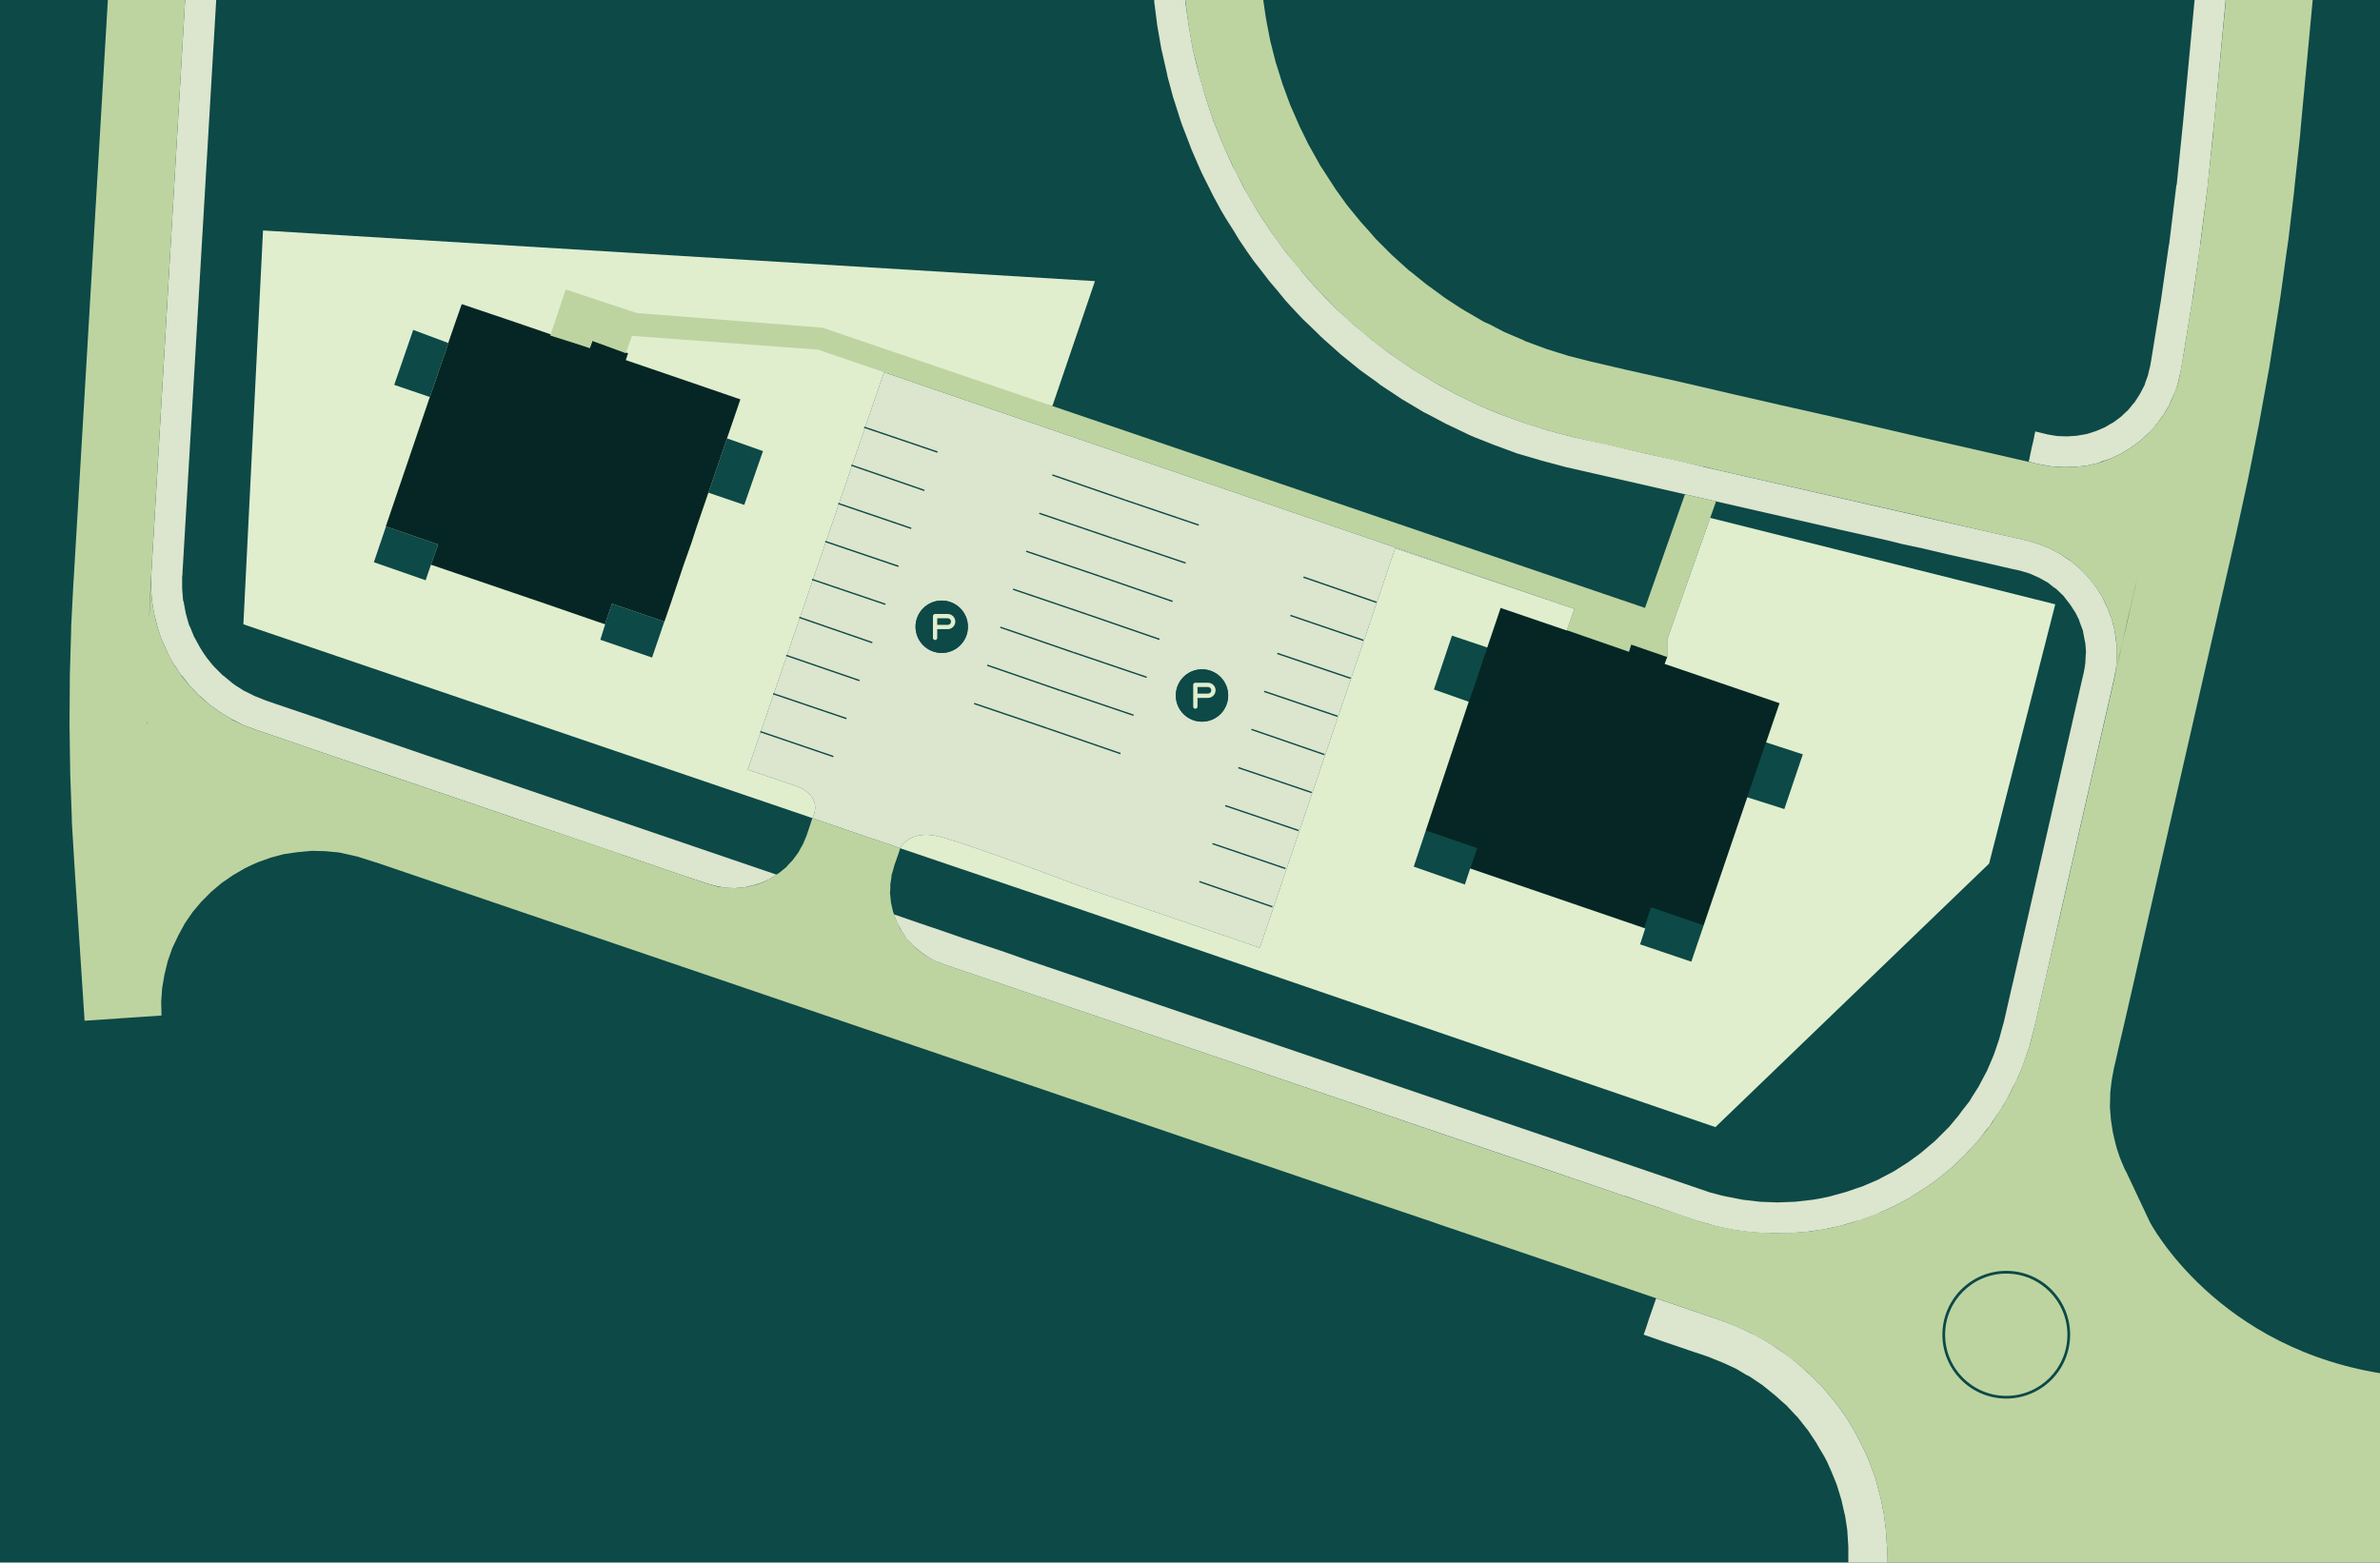 <svg xmlns="http://www.w3.org/2000/svg" xmlns:xlink="http://www.w3.org/1999/xlink" id="Layer_6" viewBox="0 0 872.31 572.76"><defs><style>      .st0 {        fill: none;      }      .st1 {        fill: #bdd4a1;      }      .st2 {        fill: #052624;      }      .st3 {        fill: #dce5cd;      }      .st4 {        fill: #0c4947;      }      .st5 {        fill: #e0eece;      }      .st6 {        clip-path: url(#clippath);      }    </style><clipPath id="clippath"><rect class="st0" x="0" width="872.31" height="572.76"></rect></clipPath></defs><g class="st6"><path class="st3" d="M324,136.45l-49.94,145.69,18.56,6.28c9.53,4.24,5.14,11.46,5.14,11.46l18.84,6.48,9.36,3.12,3.96,1.44s3.31-6.75,13.56-4.44,52.44,18.36,52.44,18.36l65.83,22.6,49.61-146.44,23.05,7.79.23.08,5.16,1.73h.01s.23.09.23.09l5.22,1.77.18.06,5.21,1.75.19.07,5.1,1.72.18.06,5.2,1.76.2.07,5.27,1.78.13.04,5.16,1.75h.01l.11.04,4.83,1.63-253.03-86.74ZM345.16,239.34c-5.3,0-9.6-4.3-9.6-9.6s4.3-9.6,9.6-9.6,9.6,4.3,9.6,9.6-4.3,9.6-9.6,9.6ZM440.55,264.54c-5.3,0-9.6-4.3-9.6-9.6s4.3-9.6,9.6-9.6,9.6,4.29,9.6,9.6-4.3,9.6-9.6,9.6Z"></path><circle class="st4" cx="345.16" cy="229.74" r="9.6"></circle><path class="st4" d="M430.95,254.94c0-5.31,4.3-9.6,9.6-9.6s9.6,4.29,9.6,9.6-4.3,9.6-9.6,9.6-9.6-4.3-9.6-9.6Z"></path><path class="st4" d="M0,0v574.08h877.98V0H0ZM292.62,288.42l-18.56-6.28,49.94-145.69,253.03,86.74-4.83-1.63-.11-.04h-.01l-5.16-1.75-.13-.04-5.27-1.78-.2-.07-5.2-1.76-.18-.06-5.1-1.72-.19-.07-5.21-1.75-.18-.06-5.22-1.77-.23-.08h-.01s-5.16-1.74-5.16-1.74l-.23-.08-23.05-7.79-49.61,146.44-65.83-22.6s-42.19-16.05-52.44-18.36-13.56,4.44-13.56,4.44l-3.96-1.44-9.36-3.12-18.84-6.48s4.39-7.22-5.14-11.46Z"></path><path class="st5" d="M401.32,103.05l-15.6,45.78-35.57-8.22-26.15-4.16-49.94,145.69,18.56,6.28c9.53,4.24,5.14,11.46,5.14,11.46l-208.56-71.04,7.2-144.36,304.92,18.57Z"></path><g><g><polygon class="st4" points="164.3 125.73 163.72 127.56 163.12 129.48 162.16 132 159.52 139.92 157.55 145.53 144.49 141.08 151.45 120.93 164.3 125.73"></polygon><polygon class="st4" points="160.6 199.56 157.96 207 156 212.7 137.03 206.09 141.47 192.98 160.6 199.56"></polygon><polygon class="st4" points="243.49 227.87 238.99 241.03 220.03 234.51 221.8 228.84 222.04 227.88 224.32 221.28 243.49 227.87"></polygon><polygon class="st4" points="279.65 165.36 272.78 185.08 259.64 180.6 266.46 160.69 279.65 165.36"></polygon><polygon class="st2" points="271.36 146.4 266.46 160.69 259.64 180.6 255.4 192.96 255.03 194.09 253.24 199.56 251.1 205.58 250.6 207 249.48 210.34 245.8 221.28 243.52 227.88 243.49 227.87 224.32 221.28 222.04 227.88 221.8 228.84 218.92 227.88 212.28 225.58 199.84 221.28 157.96 207 160.6 199.56 141.47 192.98 141.4 192.96 157.24 146.4 157.55 145.53 159.52 139.92 162.16 132 163.12 129.48 163.72 127.56 164.3 125.73 164.56 124.92 166.96 117.96 169.24 111.48 188.44 117.96 201.84 122.56 208.72 124.92 216.16 127.56 217.12 124.92 224.68 127.56 229.45 129.22 230.2 129.48 230.1 129.79 229.36 132 252.52 139.92 271.36 146.4"></polygon><polygon class="st2" points="652.24 257.76 647.32 272.13 640.41 292.26 639.85 293.9 636.28 304.32 634 310.92 631.48 318.36 626.56 332.64 624.4 339.24 605.2 332.64 602.92 339.24 602.57 340.18 602.56 340.2 599.8 339.24 595.45 337.75 580.6 332.64 538.84 318.36 541.36 310.92 522.57 304.46 522.16 304.32 538.12 257.76 538.25 257.4 538.3 257.24 540.4 251.28 543.04 243.36 543.88 240.84 544.6 238.92 545.1 237.34 545.15 237.2 545.44 236.28 546.35 233.64 547.84 229.32 550 222.84 569.2 229.32 574.12 231 574.24 231.04 574.27 231.05 580.62 233.22 581.19 233.42 581.98 233.69 582.16 233.75 589.6 236.28 597.04 238.92 597.88 236.28 605.44 238.92 611.08 240.84 610.12 243.36 633.4 251.28 652.24 257.76"></polygon></g><polygon class="st4" points="639.85 293.9 619.9 352.52 601.12 346.17 603 340.33 602.57 340.18 602.92 339.24 605.2 332.64 624.4 339.24 626.56 332.64 631.48 318.36 634 310.92 636.28 304.32 639.85 293.9"></polygon><polygon class="st4" points="660.77 276.52 653.99 296.57 640.41 292.26 647.32 272.13 660.77 276.52"></polygon><polygon class="st4" points="541.36 310.92 538.84 318.36 536.9 324.24 518.16 317.68 522.57 304.46 541.36 310.92"></polygon><polygon class="st4" points="545.1 237.34 544.6 238.92 543.88 240.84 543.04 243.36 540.4 251.28 538.3 257.24 525.55 252.74 532.17 233 545.1 237.34"></polygon></g><polygon class="st1" points="628.96 183.79 626.82 189.84 611.08 234.39 611.08 240.84 597.88 236.28 597.04 238.92 582.16 233.75 580.62 233.22 574.28 231.01 574.24 231 577.03 223.19 324 136.45 299.8 128.16 231.64 123.12 229.45 129.22 229.36 129.48 217.12 124.92 216.16 127.56 201.69 123 201.84 122.56 207.34 106.11 233.31 114.72 301.48 120.12 385.72 148.83 602.92 222.84 617.56 181.2 628.96 183.79"></polygon><g><path class="st4" d="M450.15,254.94c0,5.3-4.3,9.6-9.6,9.6s-9.6-4.3-9.6-9.6,4.3-9.6,9.6-9.6,9.6,4.29,9.6,9.6Z"></path><path class="st5" d="M442.75,250.27c1.54,0,2.78,1.25,2.78,2.77s-1.25,2.78-2.78,2.78h-3.85v3.2c0,.43-.35.78-.79.78s-.78-.35-.78-.78v-7.98c0-.43.35-.78.78-.78h4.64ZM442.75,254.25c.67,0,1.21-.54,1.21-1.21s-.54-1.2-1.21-1.2h-3.85v2.41h3.85Z"></path></g><g><circle class="st4" cx="345.16" cy="229.74" r="9.6"></circle><path class="st5" d="M347.36,225.07c1.54,0,2.78,1.25,2.78,2.77s-1.25,2.78-2.78,2.78h-3.85v3.2c0,.43-.35.78-.79.78s-.78-.35-.78-.78v-7.98c0-.43.35-.78.78-.78h4.64ZM347.36,229.05c.67,0,1.21-.54,1.21-1.21s-.54-1.2-1.21-1.2h-3.85v2.41h3.85Z"></path></g><g><rect class="st4" x="425.67" y="173.73" width=".5" height="28.39" transform="translate(111.12 530.88) rotate(-71.26)"></rect><rect class="st4" x="329.91" y="146.97" width=".5" height="28.39" transform="translate(71.47 422.03) rotate(-71.26)"></rect><rect class="st4" x="398.85" y="164.58" width=".5" height="28.31" transform="translate(99.88 497.64) rotate(-70.95)"></rect><rect class="st4" x="325.17" y="160.98" width=".5" height="28.31" transform="translate(53.66 425.58) rotate(-70.95)"></rect><rect class="st4" x="420.87" y="187.65" width=".5" height="28.39" transform="translate(94.68 535.78) rotate(-71.26)"></rect><rect class="st4" x="394.05" y="178.58" width=".5" height="28.27" transform="translate(84.69 503.77) rotate(-71.18)"></rect><rect class="st4" x="416.13" y="201.66" width=".5" height="28.31" transform="translate(76.48 538.96) rotate(-70.95)"></rect><rect class="st4" x="389.31" y="192.45" width=".5" height="28.39" transform="translate(68.71 509.15) rotate(-71.26)"></rect><rect class="st4" x="411.33" y="215.58" width=".5" height="28.31" transform="translate(60.08 543.79) rotate(-70.95)"></rect><rect class="st4" x="384.51" y="206.37" width=".5" height="28.39" transform="translate(52.27 514.05) rotate(-71.26)"></rect><rect class="st4" x="406.59" y="229.53" width=".5" height="28.39" transform="translate(45.33 550.68) rotate(-71.26)"></rect><rect class="st4" x="379.77" y="220.39" width=".5" height="28.31" transform="translate(34.29 517.2) rotate(-70.95)"></rect><rect class="st4" x="401.79" y="243.45" width=".5" height="28.39" transform="translate(28.89 555.58) rotate(-71.26)"></rect><rect class="st4" x="374.97" y="234.3" width=".5" height="28.31" transform="translate(17.9 522.04) rotate(-70.95)"></rect><rect class="st4" x="397.05" y="257.46" width=".5" height="28.31" transform="translate(10.88 558.51) rotate(-70.95)"></rect><polygon class="st4" points="383.84 267.24 356.96 258.12 357.12 257.64 384 266.76 383.84 267.24"></polygon><rect class="st4" x="320.37" y="174.98" width=".5" height="28.27" transform="translate(38.18 431.59) rotate(-71.18)"></rect><polygon class="st4" points="329.24 207.84 302.36 198.72 302.52 198.24 329.4 207.36 329.24 207.84"></polygon><rect class="st4" x="310.83" y="202.77" width=".5" height="28.39" transform="translate(5.67 441.84) rotate(-71.26)"></rect><rect class="st4" x="306.09" y="216.78" width=".5" height="28.31" transform="translate(-11.94 445.13) rotate(-70.95)"></rect><rect class="st4" x="301.35" y="230.65" width=".5" height="28.42" transform="translate(-28.01 450.48) rotate(-71.03)"></rect><rect class="st4" x="296.55" y="244.65" width=".5" height="28.39" transform="translate(-43.68 456.74) rotate(-71.26)"></rect><rect class="st4" x="291.81" y="258.62" width=".5" height="28.27" transform="translate(-60.34 461.21) rotate(-71.18)"></rect><rect class="st4" x="490.89" y="202.02" width=".5" height="28.31" transform="translate(126.49 609.86) rotate(-70.95)"></rect><rect class="st4" x="486.09" y="216.02" width=".5" height="28.27" transform="translate(111.59 616.25) rotate(-71.18)"></rect><polygon class="st4" points="494.96 248.88 468.08 239.76 468.24 239.28 495.12 248.4 494.96 248.88"></polygon><polygon class="st4" points="490.16 262.8 463.28 253.68 463.44 253.2 490.32 262.32 490.16 262.8"></polygon><rect class="st4" x="471.81" y="257.82" width=".5" height="28.31" transform="translate(60.9 629.42) rotate(-70.95)"></rect><rect class="st4" x="467.07" y="271.77" width=".5" height="28.39" transform="translate(46.37 636.62) rotate(-71.26)"></rect><rect class="st4" x="462.27" y="285.69" width=".5" height="28.39" transform="translate(29.93 641.53) rotate(-71.26)"></rect><rect class="st4" x="457.53" y="299.66" width=".5" height="28.27" transform="translate(13.08 645.88) rotate(-71.18)"></rect><rect class="st4" x="452.73" y="313.62" width=".5" height="28.31" transform="translate(-4.7 648.97) rotate(-70.95)"></rect></g><path class="st5" d="M753.28,221.52l-24.24,95.04-100.32,96.6-235.32-80.7-63.48-21.54s3.31-6.75,13.56-4.44,52.44,18.36,52.44,18.36l65.83,22.6,49.61-146.44,23.05,7.79.23.08,5.16,1.73h.01s.23.09.23.09l5.22,1.77.18.06,5.21,1.75.19.07,5.1,1.72.18.06,5.2,1.76.2.07,5.27,1.78.13.04,5.16,1.75h.01l.11.04,4.83,1.63-2.75,7.82v.04s-.04.07-.04.07l-.18-.06-24.06-8.22-3.65,10.8-1.2,3.56-.05.14-12.93-4.34-6.62,19.74,12.75,4.5-.05.16-15.68,47.06-4.41,13.22,18.74,6.56,1.94-5.88,56.61,19.39,4.35,1.49,2.77.94.43.15-1.88,5.84,18.78,6.35,19.95-58.62.56-1.64,13.58,4.31,6.78-20.05-13.45-4.39,4.92-14.37-42.12-14.4.96-2.52v-6.45l15.74-44.55,126.46,31.68Z"></path><polygon class="st3" points="156.52 276.96 128.92 267.48 123.76 265.8 117.28 263.52 109.84 261 101.32 258.12 97.48 256.8 93.28 255.12 92.8 254.88 89.2 253.08 86.56 251.4 85.36 250.56 81.88 247.68 81.64 247.56 78.64 244.56 77.68 243.48 75.76 241.08 74.44 239.16 73.24 237.24 71.8 234.6 71.08 233.28 69.76 230.04 69.28 229.08 68.2 225.24 68.08 224.76 67.24 220.32 67.12 220.32 66.76 215.76 66.76 215.52 66.76 211.2 66.88 210.72 66.88 210.6 66.88 210 79.6 -6 76.72 -6 68.2 -6 55.48 210 55.48 210.6 55.48 210.72 55.48 211.2 55.36 215.52 55.36 215.76 55.72 220.32 56.44 224.76 56.56 225.24 57.52 229.08 57.76 230.04 58.84 233.28 59.32 234.6 60.52 237.24 61.36 239.16 62.32 241.08 63.64 243.48 64.48 244.56 66.4 247.56 66.64 247.68 68.92 250.56 69.52 251.4 71.2 253.08 72.88 254.88 73.24 255.12 75.16 256.8 76.6 258.12 80.56 261 84.76 263.52 89.2 265.8 93.76 267.48 121.36 276.96 152.8 287.64 249.52 320.64 254.56 322.32 258.52 323.64 259.6 324 261.88 324.6 262.72 324.84 265.12 325.32 265.96 325.44 269.32 325.56 270.88 325.44 272.56 325.32 274.48 324.84 275.8 324.6 277.72 324 278.92 323.64 281.92 322.32 284.68 320.64 187.96 287.64 156.52 276.96"></polygon><polygon class="st3" points="815.8 -6 808.48 -6 805 -6 804.76 -3.84 804.4 -.48 800.08 45.36 799.96 46.44 797.8 67.68 797.68 67.92 795.04 89.4 794.92 89.88 791.92 110.76 791.68 112.08 788.44 132.12 788.08 134.16 787.6 136.08 787.24 137.64 786.28 140.28 786.04 141.12 784.36 144.36 782.44 147.36 781.6 148.32 780.16 150.12 778.12 152.04 777.52 152.64 774.64 154.8 773.32 155.52 771.52 156.6 768.16 158.04 765.88 158.76 764.68 159.12 761.2 159.72 757.6 159.96 754 159.84 750.4 159.24 748.48 158.76 745.96 158.16 745.84 158.76 745.72 159.24 745.6 159.84 745.6 159.96 745.24 161.64 744.64 164.16 744.16 166.44 743.8 168.24 743.56 169.2 745.24 169.68 747.88 170.28 750.04 170.64 752.08 171 754.72 171.12 756.4 171.24 760.72 171.12 762.16 171 765.04 170.64 766.6 170.28 769.24 169.68 770.2 169.2 773.2 168.24 777.16 166.44 780.88 164.16 784.36 161.64 786.16 159.96 786.4 159.72 787.12 159.12 787.48 158.76 788.2 158.04 789.52 156.6 790.36 155.52 790.96 154.8 792.52 152.64 793 152.04 794.08 150.12 795.16 148.32 795.52 147.36 796.84 144.36 796.96 144.36 798.04 141.12 798.28 140.28 798.88 137.64 799.24 136.08 799.6 134.16 799.96 132.12 803.2 112.08 803.44 110.76 806.44 89.88 806.44 89.4 809.2 67.92 809.2 67.68 811.36 46.44 811.48 45.36 815.8 -.48 815.92 -3.84 815.8 -6"></polygon><path class="st1" d="M877.98,574.08l-2.26-70.2c-63.25-8.78-87.76-55.92-87.76-55.92l-8.64-18.36-.6-1.08-1.32-3.12-.48-1.2-1.08-3.24-.36-1.32-.84-3.48-.24-1.08-.6-3.84-.12-.84-.36-4.44v-.24l.12-4.68v-.48l.48-4.2.24-1.44.6-3.24.6-2.52,1.32-5.88,1.44-6.12,3.48-15.12,6.24-27.48,31.32-137.04,1.56-7.08,3-13.8,1.32-6.48,2.88-14.52,1.08-6,2.76-15.12.84-5.4,2.52-15.84.72-4.68,2.28-16.56.6-4.08,2.04-17.16.36-3.6,1.92-17.76.24-3,4.36-46.44.56-6h-32.4l.12,1.8v.23s-.12,3.49-.12,3.49l.27-2.11-.25,2.59-3.5,36.44-.96,10-.24,3-1.1,10.15-.82,7.61-.32,3.25-.04.35-2.16,17.16-.24,1.63-.36,2.45-1.14,8.28-1.14,8.28-.25,1.39-.59,3.29-2.52,15.84-.96,5.4-.45,2.45v.08s-.75,3.23-.75,3.23l-1.44,4.08-1.68,3.96-2.16,3.72-1.68,2.28-.14.17-.82,1.03-2.88,3.24-.67.62-2.45,2.26-3.48,2.52-3.72,2.28-3.96,1.8-3.96,1.44-4.2.96-4.32.48-4.32.12-4.32-.24-4.2-.72-2.71-.62-28.25-6.46-13.2-3-9.84-2.28-11.76-2.76-13.68-3.12-15.48-3.48-17.28-3.96-19.08-4.44-20.88-4.68-12.84-3-8.04-2.04-.36-.12-7.68-2.4-7.8-2.88-.36-.24-7.32-3.12-5.28-2.76-2.16-.96-7.2-4.2-1.56-.96-5.52-3.6-4.08-3-2.64-1.92-6.12-4.92-.36-.24-6.24-5.64-5.88-5.88-2.4-2.76-3.12-3.48-3.36-4.08-1.92-2.4-3.96-5.52-.84-1.32-4.44-6.84-.12-.12-4.08-7.32-.48-.84-3.24-6.6-.84-1.92-2.52-5.76-1.08-2.88-1.8-4.92-1.2-3.84-1.32-4.2-1.2-4.68-.84-3.36-1.08-5.64-.48-2.52-.96-6.6-.24-1.68-.36-4.32h-28.44l.36,4.32.12,1.68.76,6.02.03.21.05.37.36,2.52.24,1.41.72,4.23.6,3.36.24.96.96,3.72.96,4.2,1.08,3.84,1.44,4.92.96,2.88,1.92,5.76.84,1.92,2.64,6.6.36.84.16.35v.03s3.2,6.94,3.2,6.94v.12l2.4,4.56,1.2,2.28.6,1.32,3.24,5.52,1.44,2.4,2.64,4.08,2.28,3.48,1.92,2.76,3.48,4.68.96,1.2,4.44,5.64.36.24,4.32,4.92,1.68,1.92,3,3,3.36,3.6,1.08.96.39.36,4.17,3.84,1.08.96,3.24,2.76,3.84,3.12.24.24,3.84,2.88,1.2.89.06.04,1.98,1.47.12.12,3,2.04,4.44,3,7.8,4.68,8.04,4.44,8.16,3.96,8.4,3.48,8.64,3.12,8.76,2.76,8.76,2.28,13.2,3,30.96,7.08,2.52.56.72.16,1.44.24,4.92,1.2,79.08,18,16.44,3.84,17.04,3.84,4.32,1.32,4.08,1.56,3.96,2.16,3.72,2.4,3.36,2.88,3.12,3.24,2.76,3.48,1.6,2.48.8,1.24,1.92,4.08,1.56,4.08,1.08,4.32.6,4.44.12,4.44-.24,4.44-.84,4.44,1.08-4.44.96-4.44,1.08-4.44.96-4.44.96-4.32.96-4.08.96-4.08.84-3.72.84-3.48-28.08,122.88-4.36,18.81-.2.88-1.8,7.79-3.48,15.12-1.56,6.12-.1.29v.02s-.02.05-.02.05l-1.08,3.12-.84,2.4-.96,2.52-.99,2.43-.33.81-.12.24-.6,1.2-.58,1.19-.02.05-1.44,2.96-.24.48-.48.84-.11.2-1.36,2.41-.03.06-.66,1.17-.24.24-1.67,2.57-.13.19-1.08,1.68-.48.84-1.08,1.44-.36.48-1.44,1.92-.78.88v.02s-1.62,2.1-1.62,2.1l-.12.12-3.72,3.96-.84.96-3,2.88-1.68,1.68-2.04,1.68-3.12,2.52-.6.48-3.48,2.52-1.32.84-1.92,1.2-2.64,1.68-.96.72-1.08.48-1.32.72-.48.24-3,1.56-4.44,2.04-6.24,2.4-3.01.94h-.05s-.06.02-.06.02l-3.48,1.08-.5.11-.07.02-4.64,1.1-.08.02-1.31.31-.34.05h-.06s-3.67.6-3.67.6l-.26.04-2.39.39-.51.04h-.05l-6.16.44-6.84.12-1.92-.12-4.8-.24-6.84-.84-6.6-1.32-6.6-1.8-12.73-4.32-.4-.13-7.39-2.51-7.44-2.52-198.74-67.69-7.75-2.64-43.18-14.71-2.93-1.24-2.14-1.2-.07-.04-.79-.44-2.76-2.04-1.44-1.3-.07-.06-.78-.7-.04-.04-.19-.18-.36-.44-1.8-2.2-1.44-2.16-.48-.72-.52-1.12-.02-.04-.9-1.96-.79-2.14-.41-1.1-.72-3.24-.36-3.48.12-1.8v-1.56l.12-.6.24-1.56.12-1.32.24-.6.6-2.16.12-.48.72-2.04.96-2.76.48-1.56-3.96-1.44-9.36-3.12-18.84-6.48-2.16,6.48-1.32,3.12-.84,1.44-.84,1.56-2.04,2.76-1.92,2.04-.36.48-2.64,2.16-.96.6-.12.08-1.4.97-.4.27-.29.14-1.55.78-1.28.64-1.68.6-1.56.48-3.36.72-2.44.26-.92.1h-.25s-3.11-.12-3.11-.12l-1.93-.27-1.55-.21-1.56-.48-1.68-.48,1.32.48.41.15-6.77-2.31-.52-.17-16.4-5.59-7.44-2.52-1.04-.35-.4-.13-.09-.03-2.79-1.05-1.56-.48-.24-.12-32.98-11.17-3.86-1.31-34.44-11.76-17.76-6-9.91-3.4-31.37-10.76-4.56-1.68-3.96-1.92-.48-.36-4.2-2.52-3.96-2.88-3.72-3.24-3.36-3.48-3.12-3.84-.96-1.56-.37-.52-1.43-2-2.28-4.32-2.04-4.56-1.56-4.56-.48-1.8-.72-3-.84-4.92-.36-4.8.12-4.8v-.12l-.24,4.92-.24,4.8-.24,4.92-.1,1.2.58-12.96.12-1.68L67.85,0l.35-6h-28.32l-.35,6-12.49,211.8-.12,1.68-.84,16.2v1.08l-.48,16.68v.6l-.12,17.28.24,17.28v.6l.6,16.68v1.2l.96,15.96.12,1.92,3.48,53.28.12,1.92,28.2-1.92-.12-5.04.36-5.04.84-4.92,1.2-4.92,1.68-4.8,2.16-4.56,2.4-4.44,2.88-4.2,3.24-3.84,3.6-3.6,3.84-3.24,4.2-2.88,4.32-2.52,2.52-1.2,2.16-.96,4.68-1.68,4.92-1.32,5.04-.72,3.96-.36,1.08-.12,5.04.12,5.04.48,4.92,1.08,2.04.48,7.92,2.52,357.24,121.68,28.08,9.48,5.16,1.8,3.96,1.32,2.4.84.84.24.24.12,40.2,13.68,53.04,18.12,5.88,2.28,5.1,2.34.17.08.49.22.24.12,5.28,2.88,3.6,2.32,1.8,1.16.42.32.06.04,4.56,3.48,3.36,2.86.08.06,1.36,1.16.72.72,2.27,2.27,1.69,1.69.6.6,2.52,3,1.68,2.04,1.44,1.8,2.4,3.36.6.84,2.76,4.56.12.12,2.4,4.68.6,1.08,1.8,3.84.84,2.04,1.2,3.24,1.08,2.88.6,2.4,1.08,3.96.36,1.56.96,4.8.12.84.72,5.52v.24l.36,5.76.12.48-.12,5.28,186.38,1.32ZM798.4,140.28l.33-1.63-1.05,5.71.72-4.08ZM53.8,265.32l.02-1.18.07,1.18h-.09Z"></path><polygon class="st3" points="775.72 235.8 775.6 235.32 775.12 231.6 775.12 231.36 774.28 228.12 774.04 227.04 773.08 224.64 772.48 222.96 771.76 221.52 770.56 218.88 769.76 217.64 768.64 215.88 768.16 215.16 766.96 213.6 765.52 211.8 765.4 211.68 764.08 210.24 762.28 208.44 758.92 205.56 758.44 205.32 755.2 203.16 751.24 201 747.16 199.44 742.84 198.12 725.8 194.28 624.88 171.24 623.2 170.84 614.8 168.84 602.92 166.2 589.12 162.96 576.52 160.2 567.76 157.92 559.84 155.4 559 155.16 550.36 152.04 547.96 151.08 541.96 148.56 537.28 146.28 533.8 144.6 527.44 141.12 525.76 140.16 518.2 135.6 517.96 135.48 510.4 130.32 509.56 129.72 508.42 128.85 508.36 128.81 503.08 124.8 501.52 123.48 496 118.92 493.96 117 490.75 114.12 490.36 113.76 489.28 112.8 486.76 110.16 482.92 106.2 480.04 102.96 476.92 99.36 473.8 95.52 471.16 92.28 467.92 87.84 465.76 84.84 462.52 79.92 460.84 77.28 457.6 71.76 456.16 69.36 454.36 65.76 453.16 63.36 451.96 61.2 449.08 54.84 448.77 54.14 448.76 54.11 448.24 52.92 445.48 46.08 444.76 44.4 442.84 38.64 441.88 35.76 439.72 28.2 439.36 27 437.44 19.08 437.2 18.12 435.88 10.53 435.64 9.12 435.28 6.6 435.23 6.23 435.2 6.02 434.44 .6 434.44 0 433.96 -6 422.56 -6 423.04 0 423.04 .6 424.12 9.12 424.24 9.84 425.68 18.12 425.92 19.08 427.72 27 427.96 28.2 430 35.76 430.48 37.2 432.76 44.4 433.36 46.08 436 52.92 436.72 54.84 439.48 61.2 440.44 63.36 444.64 71.76 447.64 77.28 449.2 79.92 452.32 84.84 454.12 87.84 457.12 92.28 459.4 95.52 462.4 99.36 465.16 102.96 467.92 106.2 471.16 110.16 473.56 112.8 477.52 117 479.56 118.92 484.24 123.48 485.68 124.8 491.2 129.72 491.92 130.32 498.28 135.48 498.4 135.6 504.76 140.16 505.96 141.12 511.24 144.6 513.76 146.28 517.6 148.56 521.8 151.08 523.72 152.04 529.6 155.16 530.08 155.4 535.36 157.92 538.6 159.48 540.28 160.2 547.24 162.96 556 166.2 565 168.84 574 171.24 674.92 194.28 691.96 198.12 697.24 199.44 704.56 201 713.68 203.16 723.28 205.32 724.48 205.56 736.96 208.44 740.32 209.16 743.92 210.24 747.16 211.68 747.4 211.8 750.64 213.6 752.56 215.16 753.64 215.88 756.4 218.52 756.64 218.88 758.68 221.52 759.64 222.96 760.72 224.64 761.92 227.04 762.28 228.12 763.48 231.36 763.48 231.6 764.2 235.32 764.32 235.8 764.56 239.04 764.44 240.24 764.32 242.88 764.08 244.68 763.72 246.6 763.12 249.12 737.92 359.52 737.32 362.04 734.44 374.64 733.72 377.16 732.76 380.76 731.8 383.64 730.72 386.76 729.4 389.88 728.2 392.64 726.4 396 725.2 398.28 722.92 401.88 721.84 403.68 718.84 407.52 718 408.72 714.4 413.04 713.92 413.52 709.36 418.08 709.24 418.2 704.56 422.16 703.36 423.12 699.4 426 694.12 429.36 689.32 431.88 688.48 432.36 682.6 434.88 680.08 435.72 676.6 436.92 670.48 438.6 667.12 439.32 664.24 439.8 657.88 440.52 657.64 440.52 651.52 440.76 645.16 440.52 638.92 439.8 632.68 438.6 631 438.24 626.56 437.04 598.48 427.44 380.56 353.28 376.96 352.08 372.28 350.4 366.76 348.48 360.28 346.32 353.08 343.92 345.16 341.16 336.64 338.28 327.69 335.18 327.64 335.16 328.84 338.28 329.38 339.28 329.4 339.32 330.4 341.16 332.2 343.92 333.64 345.52 334.19 346.14 334.23 346.18 334.36 346.32 335.01 346.88 335.08 346.94 336.88 348.48 339.52 350.4 340.07 350.72 340.14 350.76 342.4 352.08 345.21 353.2 345.4 353.28 388.39 367.91 396.14 370.55 563.32 427.44 591.4 437.04 594.88 438.24 596.2 438.6 599.56 439.8 601.72 440.52 602.32 440.76 607 442.32 609.71 443.27 610.11 443.4 614.92 445.08 621.64 447.36 622.84 447.72 628 449.16 629.2 449.52 634.48 450.6 635.68 450.84 641.2 451.56 642.28 451.68 648.16 452.04 655.48 452.04 660.16 451.68 662.08 451.56 662.6 451.48 662.65 451.48 665.55 451.05 665.81 451.01 667 450.84 668.68 450.6 669.48 450.42 669.54 450.41 671.19 450.05 671.27 450.03 673.6 449.52 675.16 449.16 675.91 448.93 675.98 448.91 679.96 447.72 680.02 447.71 680.07 447.7 681.52 447.36 687.76 445.08 689.32 444.36 693.76 442.32 696.76 440.76 697.24 440.52 698.56 439.8 699.64 439.32 700.6 438.6 703.24 436.92 705.16 435.72 706.48 434.88 709.96 432.36 710.56 431.88 713.68 429.36 715.72 427.68 717.4 426 720.4 423.12 721.24 422.16 724.96 418.2 725.08 418.08 726.69 415.98 726.7 415.96 728.56 413.52 729.04 413.04 731.92 408.72 732.05 408.53 732.76 407.52 733.76 405.92 734.62 404.55 734.65 404.49 735.16 403.68 736.01 402.08 736.12 401.88 737.92 398.28 738.28 397.6 738.3 397.55 739.12 396 739.48 395.16 739.93 394.11 740.56 392.64 741.64 389.88 742.72 386.76 743.8 383.64 743.81 383.59 743.82 383.57 744.52 380.76 745.48 377.16 746.08 374.64 748.96 362.04 749.56 359.52 750.76 354.25 750.96 353.37 774.76 249.12 775.6 244.68 775.72 242.88 775.84 240.24 775.84 239.04 775.72 235.8"></polygon><polygon class="st3" points="691.6 567 691.24 561.24 691.24 561 690.52 555.48 690.4 554.64 689.44 549.84 689.08 548.28 688 544.32 687.4 541.92 686.32 539.04 685.12 535.8 684.28 533.76 682.48 529.92 681.88 528.84 679.48 524.16 679.36 524.04 676.6 519.48 676 518.64 673.6 515.28 672.16 513.48 670.48 511.44 667.96 508.44 667.36 507.84 665.67 506.15 663.4 503.88 661.32 502 661.24 501.94 661 501.72 658.48 499.56 658.24 499.32 655.48 497.16 653.32 495.6 653.26 495.56 651.04 494.08 647.92 492 643 489.24 642.16 488.88 642.02 488.81 641.43 488.54 641.26 488.46 636.28 486.12 630.28 483.84 607 475.92 604.24 483.84 603.52 486.12 602.56 488.88 602.44 489.24 610.36 492 620.92 495.6 625.6 497.16 631 499.32 631.6 499.56 636.28 501.72 639.88 503.88 641.32 504.6 646.12 507.84 646.84 508.44 650.56 511.44 652.84 513.48 654.88 515.28 658 518.64 658.84 519.48 662.44 524.04 662.56 524.16 665.68 528.84 666.28 529.92 668.56 533.76 669.64 535.8 671.08 539.04 672.28 541.92 673.24 544.32 674.44 548.28 674.92 549.84 676 554.64 676.24 555.48 677.08 561 677.08 561.24 677.44 567 677.44 572.76 677.32 574.08 676.96 578.52 676.72 580.56 676.12 584.28 675.64 586.92 638.32 778.8 652.72 778.8 690.04 586.92 690.4 584.28 691 580.56 691.24 578.52 691.6 574.08 691.6 572.76 691.72 567.48 691.6 567"></polygon><path class="st4" d="M735.33,512.66c-12.91,0-23.41-10.5-23.41-23.41s10.5-23.41,23.41-23.41,23.41,10.5,23.41,23.41-10.5,23.41-23.41,23.41ZM735.33,466.85c-12.35,0-22.41,10.05-22.41,22.41s10.05,22.41,22.41,22.41,22.41-10.05,22.41-22.41-10.05-22.41-22.41-22.41Z"></path></g></svg>